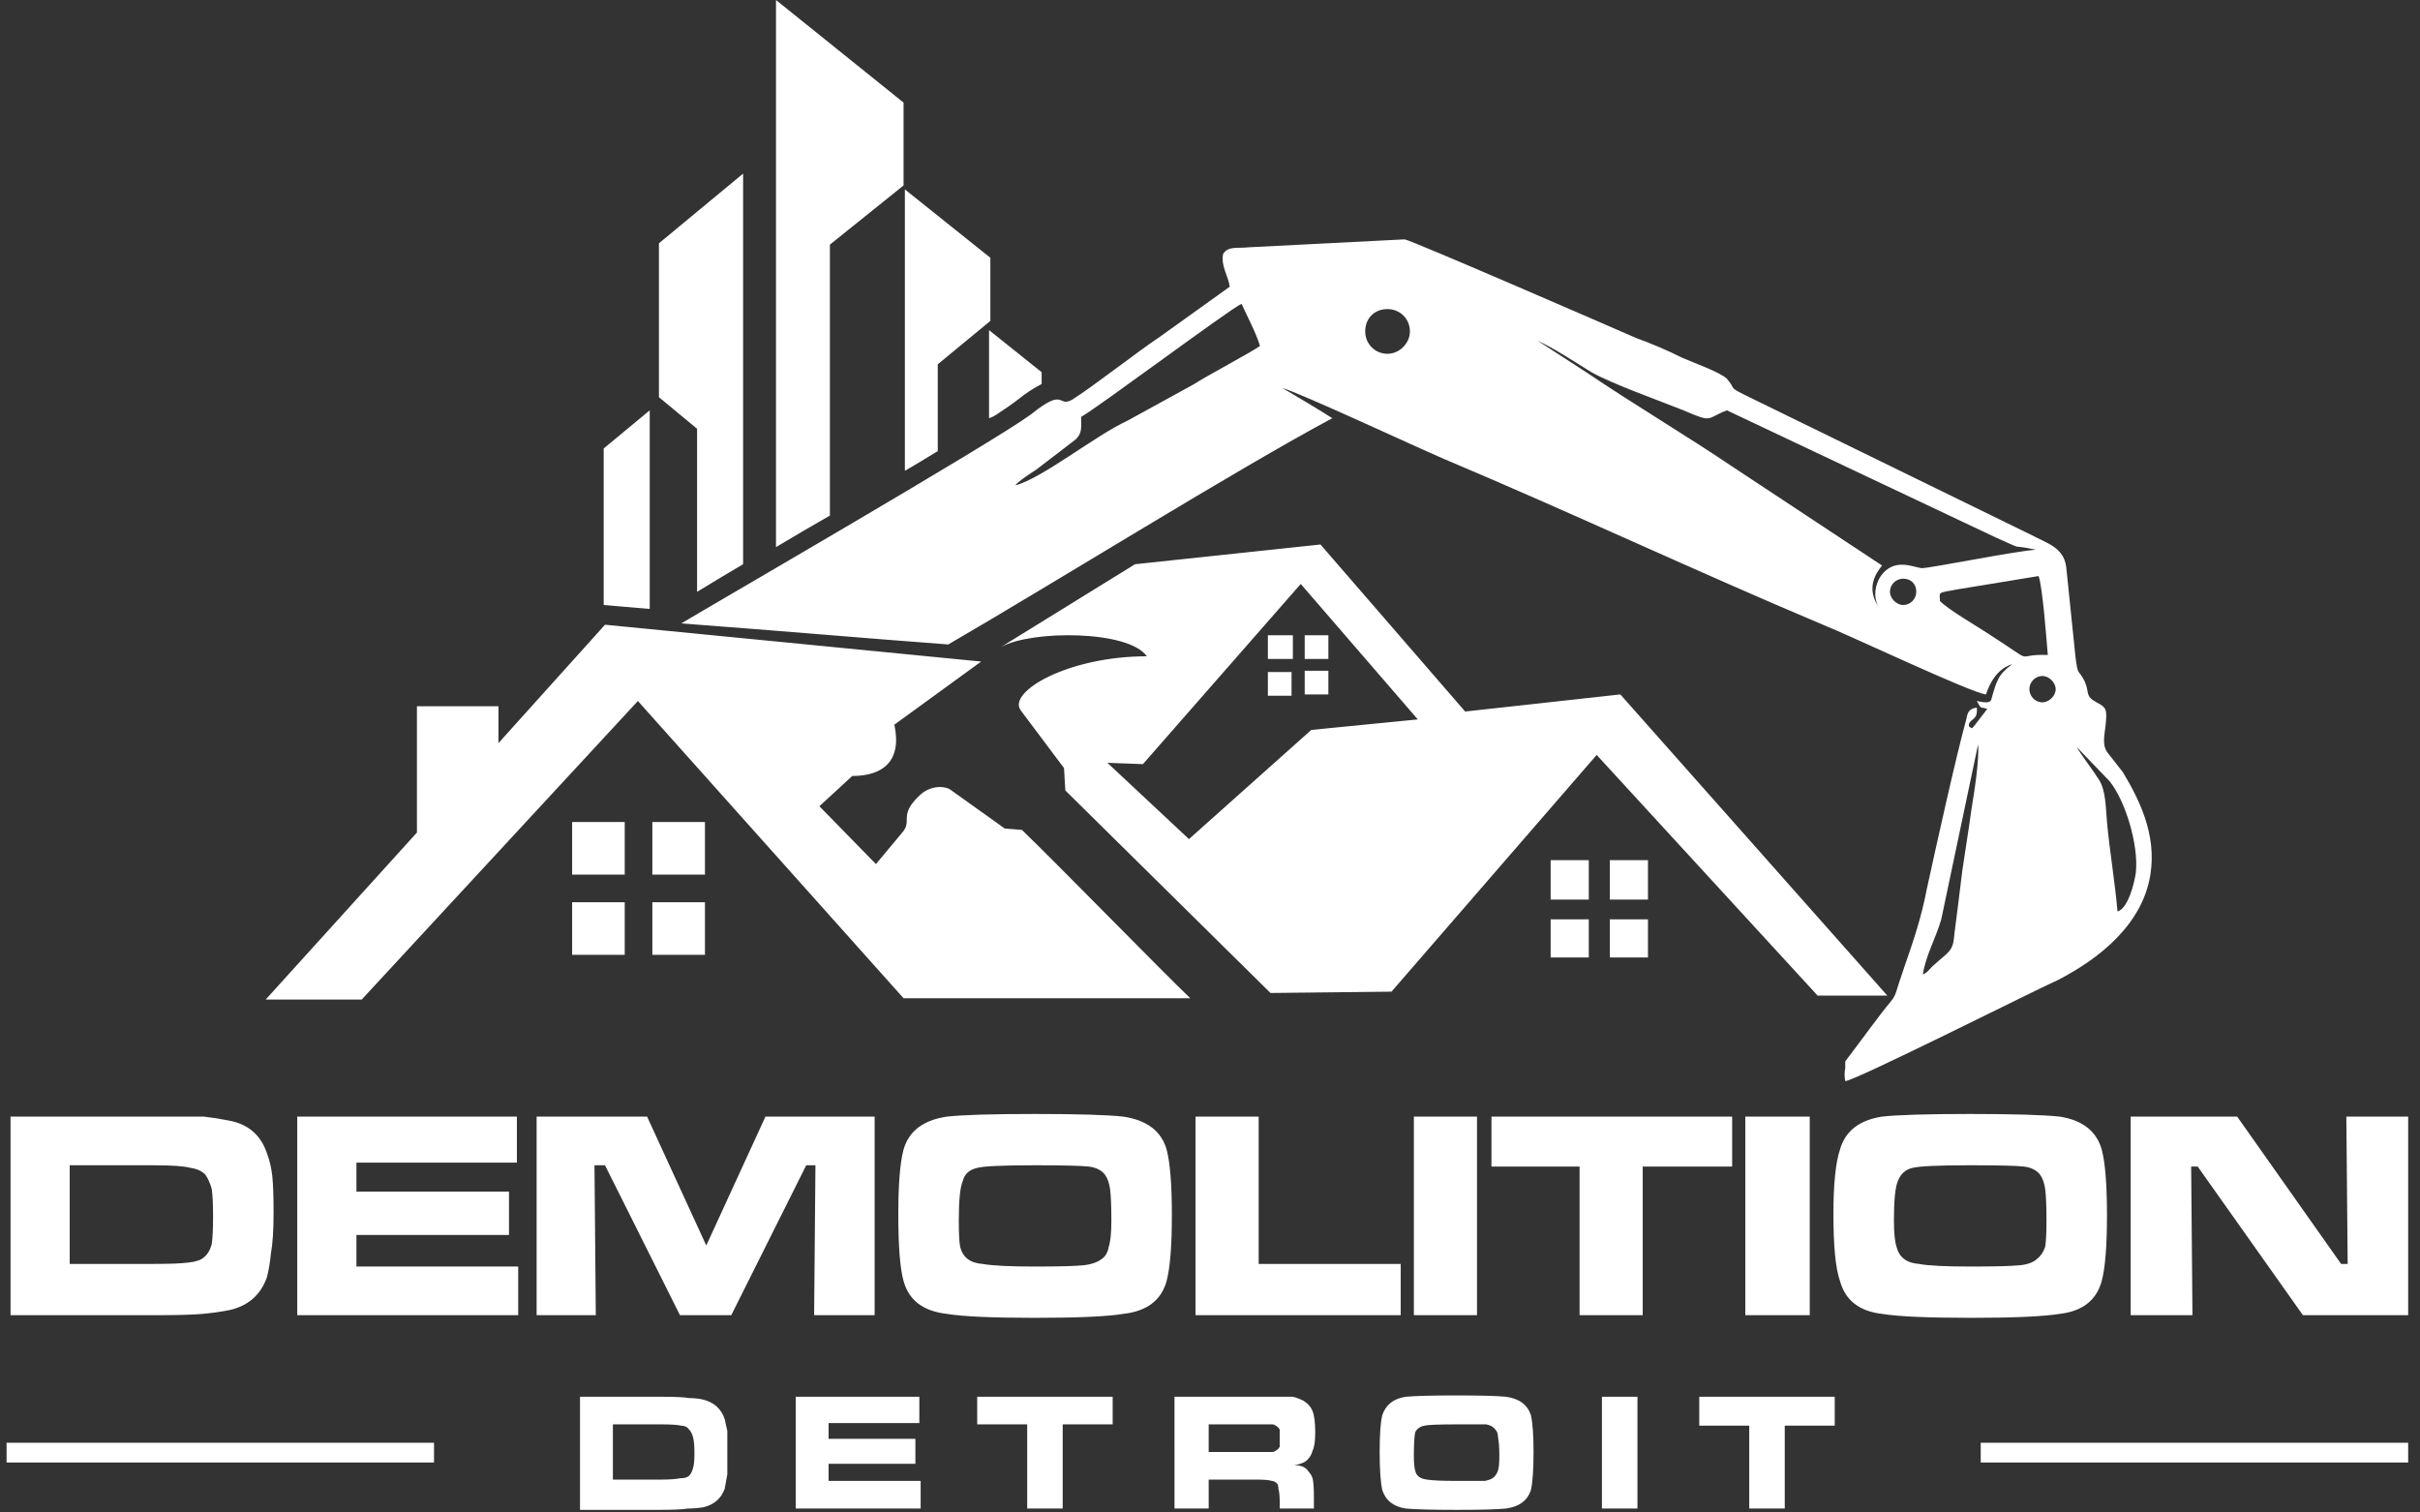 <svg version="1.2" xmlns="http://www.w3.org/2000/svg" viewBox="0 0 184 115" width="184" height="115"><rect x="0" y="0" width="184" height="115" fill="#333333" stroke="none"/><style>.a{fill:#fff}</style><path fill-rule="evenodd" class="a" d="m62.3 61.3l4.3 4.4 2-2.4c0.8-0.9-0.3-1.3 1.3-2.8 0.7-0.7 1.7-0.8 2.3-0.5l4.2 3 1.3 0.1c2.6 2.5 10.7 10.8 12.8 12.8h-21.8l-20.2-22.6-21 22.7h-7.3l11.5-12.7v-9.6h6.2v2.8l8.1-9 28.6 2.8-6.6 4.8c0.6 2.8-0.9 3.9-3.2 3.9zm-8.7 5.2h-4v-4h4zm-4 2.1h4v4h-4zm-2.1 0v4h-4v-4zm-4-2.1v-4h4v4zm56.2-11l8.1-0.8-8.9-10.3-12 13.7-2.7-0.1 6.2 5.8zm-18.8 2.9l-3.3-4.4c-1-1.4 3.6-4.1 9.6-4.1-1.4-2-8.8-2-11.1-0.7l10.2-6.3 14.1-1.5 11 12.7 11.8-1.3 20.3 22.9h-5.3l-16.8-18.3-15.6 18-9.2 0.1-15.6-15.4zm-4.9-9.2q0 0 0.1-0.1zm23.2 1.8h1.8v1.8h-1.8zm0-2.7h1.8v1.8h-1.8zm-2.8 1.8v-1.8h1.9v1.8zm1.8 2.8h-1.8v-1.8h1.8zm27.1 12.5v3h-2.9v-3zm-7.4 3v-3h2.9v3zm2.9 4.4h-2.9v-2.9h2.9zm4.5-2.9v2.9h-2.9v-2.9zm17.5-23.8c-0.4-0.8-0.2-1.7 0.2-2.3 1-1.4 2.4-0.7 3.1-0.6 0.7 0 7.1-1.3 8.7-1.4-2.3-0.5-0.5 0.2-3.2-1l-20.3-9.6c-1.6 0.6-1 1-3.3 0-2-0.8-5.4-2-7-2.9-1.3-0.8-2.8-1.8-4.1-2.4 0.6 0.4 3.1 2 3.7 2.4 3.7 2.5 7.6 4.8 11.3 7.3l11.2 7.4c-0.5 0.6-1.2 1.7-0.3 3.1zm0.9-1.1c0 0.5 0.5 1 1 1 0.6 0 1-0.5 1-1 0-0.6-0.4-1-1-1-0.5 0-1 0.4-1 1zm-46.2-15.5c0.7 0.4 3.2 1.9 3.8 2.3-7.3 3.9-21.1 12.5-29.2 17.2-6.7-0.5-12.3-1-20.3-1.6 2.5-1.5 23.6-13.7 26.6-15.9 2.6-2.1 2-0.5 3.1-1.1 1.6-1 4.9-3.6 6.7-4.8l5.3-3.8c-0.1-0.8-0.7-1.6-0.5-2.5 0.4-0.6 1-0.4 2-0.5l11.8-0.6c0.6 0.1 16 6.8 17.6 7.5 1.1 0.4 2.3 0.9 3.5 1.5 0.9 0.4 2.9 1.1 3.4 1.6 0.7 0.8 0.1 0.6 1.3 1.2l21.9 10.7c1.1 0.6 2.4 0.9 2.6 2.4l0.7 6.8c0.2 1.6 0.2 0.9 0.7 1.9 0.4 0.9 0 1.1 0.9 1.6 0.8 0.4 0.8 0.6 0.7 1.7-0.1 0.9-0.3 1.6 0.2 2.2 0.4 0.5 0.7 0.9 1.1 1.4 1.2 2 2.6 4.7 2.1 7.8-0.6 3.8-3.9 6.4-7 8-2 0.9-15.5 7.7-16.2 7.7q-0.1-0.5 0-1c0-0.1 0-0.4 0-0.5 1.3-1.7 2.5-3.4 3.5-4.6 0.4-0.5 0.3-0.6 1-2.6 0.7-2 1.3-3.8 1.7-5.9 0.7-3.2 2.2-10 3-12.9 0.1-0.4 0.1-0.8 0.8-0.9 0.1 1-0.5 0.8-0.6 1.3 0 0.2 0 0.1 0.1 0.2 0.2 0.1 0.1 0.1 0.3-0.1l1-1.3c-0.6-0.2-0.4 0.1-0.8-0.6 0.5 0.1 1 0.2 1.1-0.1 0.4-1.4 0.5-1.9 1.6-2.7-0.7 0.2-1.5 0.8-2 2.3-1.1-0.1-10.6-4.6-12.4-5.3-9.5-4-19.3-8.6-28.8-12.6-2.1-0.9-10.9-5-12.3-5.4zm-1.7-3.2c-0.3-1-1-2.3-1.4-3.2-0.9 0.4-10.8 7.8-12.2 8.6 0 0.8 0.1 1.2-0.4 1.7l-3 2.3c-0.3 0.2-1.4 0.9-1.6 1.2 2-0.5 6.1-3.8 8.5-4.9l5.1-2.8c0.9-0.6 4.5-2.5 5-2.9zm50.4 47.8c0.4-0.2 0.4-0.3 0.7-0.6 1.3-1.2 1.6-1.1 1.7-2.5 0.2-1.6 0.4-3.1 0.6-4.8 0.2-1.4 0.5-3.2 0.7-4.7 0.2-1.2 0.6-3.7 0.5-4.9l-2.8 13.3c-0.4 1.4-1.2 2.8-1.4 4.2zm13.4-14.8c0.5 0.8 0.5 2 0.6 3.2 0.2 2.2 0.6 4.5 0.8 6.8 0.8-0.2 1.3-2.2 1.4-3 0.2-2.1-0.8-5.4-2-6.9l-2.5-2.6c0.4 0.7 1.2 1.7 1.7 2.5zm-5.3-6.9c0 0.5 0.4 1 1 1 0.5 0 1-0.5 1-1 0-0.5-0.5-1-1-1-0.6 0-1 0.5-1 1zm-6.8-6.7c0.7 0.7 2.8 1.9 3.7 2.5 3.9 2.5 1.7 1.5 4.5 1.6-0.1-1.2-0.4-5.2-0.7-6l-6.1 1c-1.7 0.3-1.4 0.2-1.4 0.9zm-42-22.2c-1 0-1.7 0.7-1.7 1.7 0 0.9 0.7 1.7 1.7 1.7 0.9 0 1.7-0.8 1.7-1.7 0-1-0.8-1.7-1.7-1.7zm-36.8-15.7v6.3l-5.6 4.5v20.6q-2.1 1.2-4.1 2.4v-41.6zm6.6 11.8v4.8l-4 3.3v6.6q-1.3 0.8-2.5 1.5v-21.4zm3.9 8.7v0.9c-0.6 0.3-1.2 0.7-1.7 1.1-0.5 0.4-1.1 0.8-1.7 1.2q-0.3 0.2-0.6 0.3v-6.7zm-26.2 16.7v-12.4l-2.9-2.4v-11.7l6.4-5.3v29.7q-1.7 1-3.5 2.1zm-7.1 1v-11.9l3.5-2.9v15.1zm-45.1 38.9h10.9q2.9 0 3.8 0 0.9 0.1 1.9 0.3 2.2 0.4 2.9 2.5 0.3 0.8 0.4 1.7 0.1 0.9 0.1 2.8 0 2-0.2 3.1-0.1 1-0.3 1.8-0.7 2-2.8 2.5-1 0.2-2.1 0.3-1.1 0.1-3.7 0.1h-10.9zm10.9 11.2q1.8 0 2.6-0.1 0.9-0.1 1.2-0.4 0.4-0.3 0.6-1 0.1-0.7 0.1-2.1 0-1.4-0.1-2.1-0.2-0.7-0.5-1.1-0.4-0.4-1.1-0.5-0.7-0.2-2.8-0.2h-6.4v7.5zm27.6-11.2v3.5h-12.2v2.2h11.6v3.3h-11.6v2.4h12.3v3.7h-16.8v-15.1zm9.9 0l4.5 9.8 4.5-9.8h8.3v15.1h-4.6l0.1-11.4h-0.7l-5.7 11.4h-3.9l-5.7-11.4h-0.8l0.1 11.4h-4.5v-15.1zm36.2 0q2.7 0.4 3.3 2.5 0.4 1.5 0.4 5 0 3.5-0.4 5-0.6 2.2-3.3 2.5-1.8 0.3-6.7 0.3-4.9 0-6.7-0.3-2.7-0.3-3.3-2.5-0.4-1.4-0.4-5.1 0-3.4 0.4-4.9 0.6-2.1 3.3-2.5 1.8-0.2 6.7-0.2 4.9 0 6.7 0.2zm-11.1 3.9q-0.9 0.2-1.1 1-0.3 0.7-0.3 3 0 1.4 0.1 2 0.3 1.2 1.7 1.3 1.1 0.2 4 0.2 2.8 0 3.7-0.1 0.9-0.1 1.4-0.5 0.4-0.3 0.5-0.9 0.2-0.6 0.2-2 0-1.6-0.1-2.4-0.1-0.7-0.4-1.1-0.4-0.5-1.2-0.6-0.9-0.1-4.1-0.1-3.7 0-4.4 0.2zm21.4-3.9v11.2h10.8v3.9h-15.6v-15.1zm16.6 0v15.1h-4.8v-15.1zm19.4 0v3.8h-6.8v11.3h-4.8v-11.3h-6.7v-3.8zm5.9 0v15.1h-4.9v-15.1zm19 0q2.6 0.4 3.2 2.5 0.4 1.5 0.4 5 0 3.5-0.4 5-0.6 2.2-3.2 2.5-1.9 0.3-6.7 0.3-5 0-6.8-0.3-2.6-0.3-3.2-2.5-0.5-1.4-0.5-5.1 0-3.4 0.5-4.9 0.6-2.1 3.2-2.5 1.8-0.2 6.7-0.2 4.9 0 6.8 0.2zm-11.2 3.9q-0.8 0.2-1.1 1-0.3 0.7-0.3 3 0 1.4 0.2 2 0.3 1.2 1.7 1.3 1 0.2 4 0.2 2.7 0 3.7-0.1 0.9-0.1 1.3-0.5 0.4-0.3 0.6-0.9 0.1-0.6 0.1-2 0-1.6-0.1-2.4-0.1-0.7-0.4-1.1-0.4-0.5-1.2-0.6-0.8-0.1-4.1-0.1-3.6 0-4.4 0.2zm16.6-3.9h8.1l7.9 11.2h0.5l-0.1-11.2h4.7v15.1h-8l-8-11.3h-0.5l0.1 11.3h-4.7zm-117.9 21.3h6.1q1.7 0 2.2 0.1 0.5 0 1 0.1 1.3 0.3 1.7 1.5 0.1 0.4 0.2 0.9 0 0.5 0 1.6 0 1.1 0 1.7-0.1 0.6-0.2 1.1-0.4 1.1-1.6 1.4-0.6 0.1-1.2 0.1-0.6 0.1-2.1 0.1h-6.1zm6.1 6.3q1 0 1.5-0.1 0.5 0 0.7-0.2 0.2-0.2 0.3-0.6 0.1-0.3 0.1-1.1 0-0.8-0.1-1.2-0.1-0.4-0.3-0.6-0.2-0.3-0.6-0.3-0.4-0.1-1.6-0.1h-3.6v4.2zm19.7-6.3v2h-6.9v1.2h6.6v1.9h-6.6v1.3h7v2.1h-9.5v-8.5zm14.7 0v2.1h-3.8v6.4h-2.7v-6.4h-3.8v-2.1zm4.7 0h6.3q2.2 0 2.7 0 0.4 0.1 0.8 0.3 0.5 0.3 0.7 0.8 0.2 0.5 0.2 1.6 0 1-0.2 1.4-0.1 0.4-0.4 0.7-0.3 0.3-1 0.4 0.8 0 1.1 0.5 0.2 0.2 0.3 0.5 0.1 0.4 0.1 1.5v0.8h-2.6v-0.5q0-0.7-0.1-1 0-0.3-0.1-0.4-0.2-0.2-0.4-0.2-0.3-0.1-1.1-0.1h-3.7v2.2h-2.6zm6.3 4.2q0.9 0 1.1 0 0.2 0 0.3-0.1 0.2-0.1 0.3-0.3 0-0.2 0-0.7 0-0.4 0-0.6-0.1-0.2-0.3-0.3-0.1-0.1-0.3-0.1-0.2 0-1.1 0h-3.7v2.1zm18.9-4.2q1.5 0.2 1.9 1.4 0.2 0.9 0.2 2.8 0 2-0.2 2.9-0.4 1.2-1.9 1.4-1 0.1-3.7 0.1-2.8 0-3.9-0.1-1.4-0.2-1.8-1.4-0.2-0.9-0.2-2.9 0-2 0.2-2.8 0.4-1.2 1.8-1.4 1.1-0.1 3.8-0.1 2.8 0 3.8 0.1zm-6.2 2.2q-0.5 0.1-0.7 0.5-0.1 0.5-0.1 1.8 0 0.8 0.1 1.1 0.1 0.6 0.9 0.7 0.6 0.1 2.3 0.1 1.5 0 2.1 0 0.5-0.1 0.7-0.3 0.2-0.2 0.3-0.5 0.1-0.3 0.1-1.1 0-0.9-0.1-1.4 0-0.4-0.2-0.6-0.2-0.3-0.7-0.4-0.4 0-2.2 0-2.1 0-2.5 0.1zm16.2-2.2v8.5h-2.7v-8.5zm4.7 0h10.3v2.2h-3.8v6.3h-2.7v-6.3h-3.8zm53.9 3.5v1.5h-32.5v-1.5zm-182.6 1.5v-1.5h32.5v1.5z"/></svg>